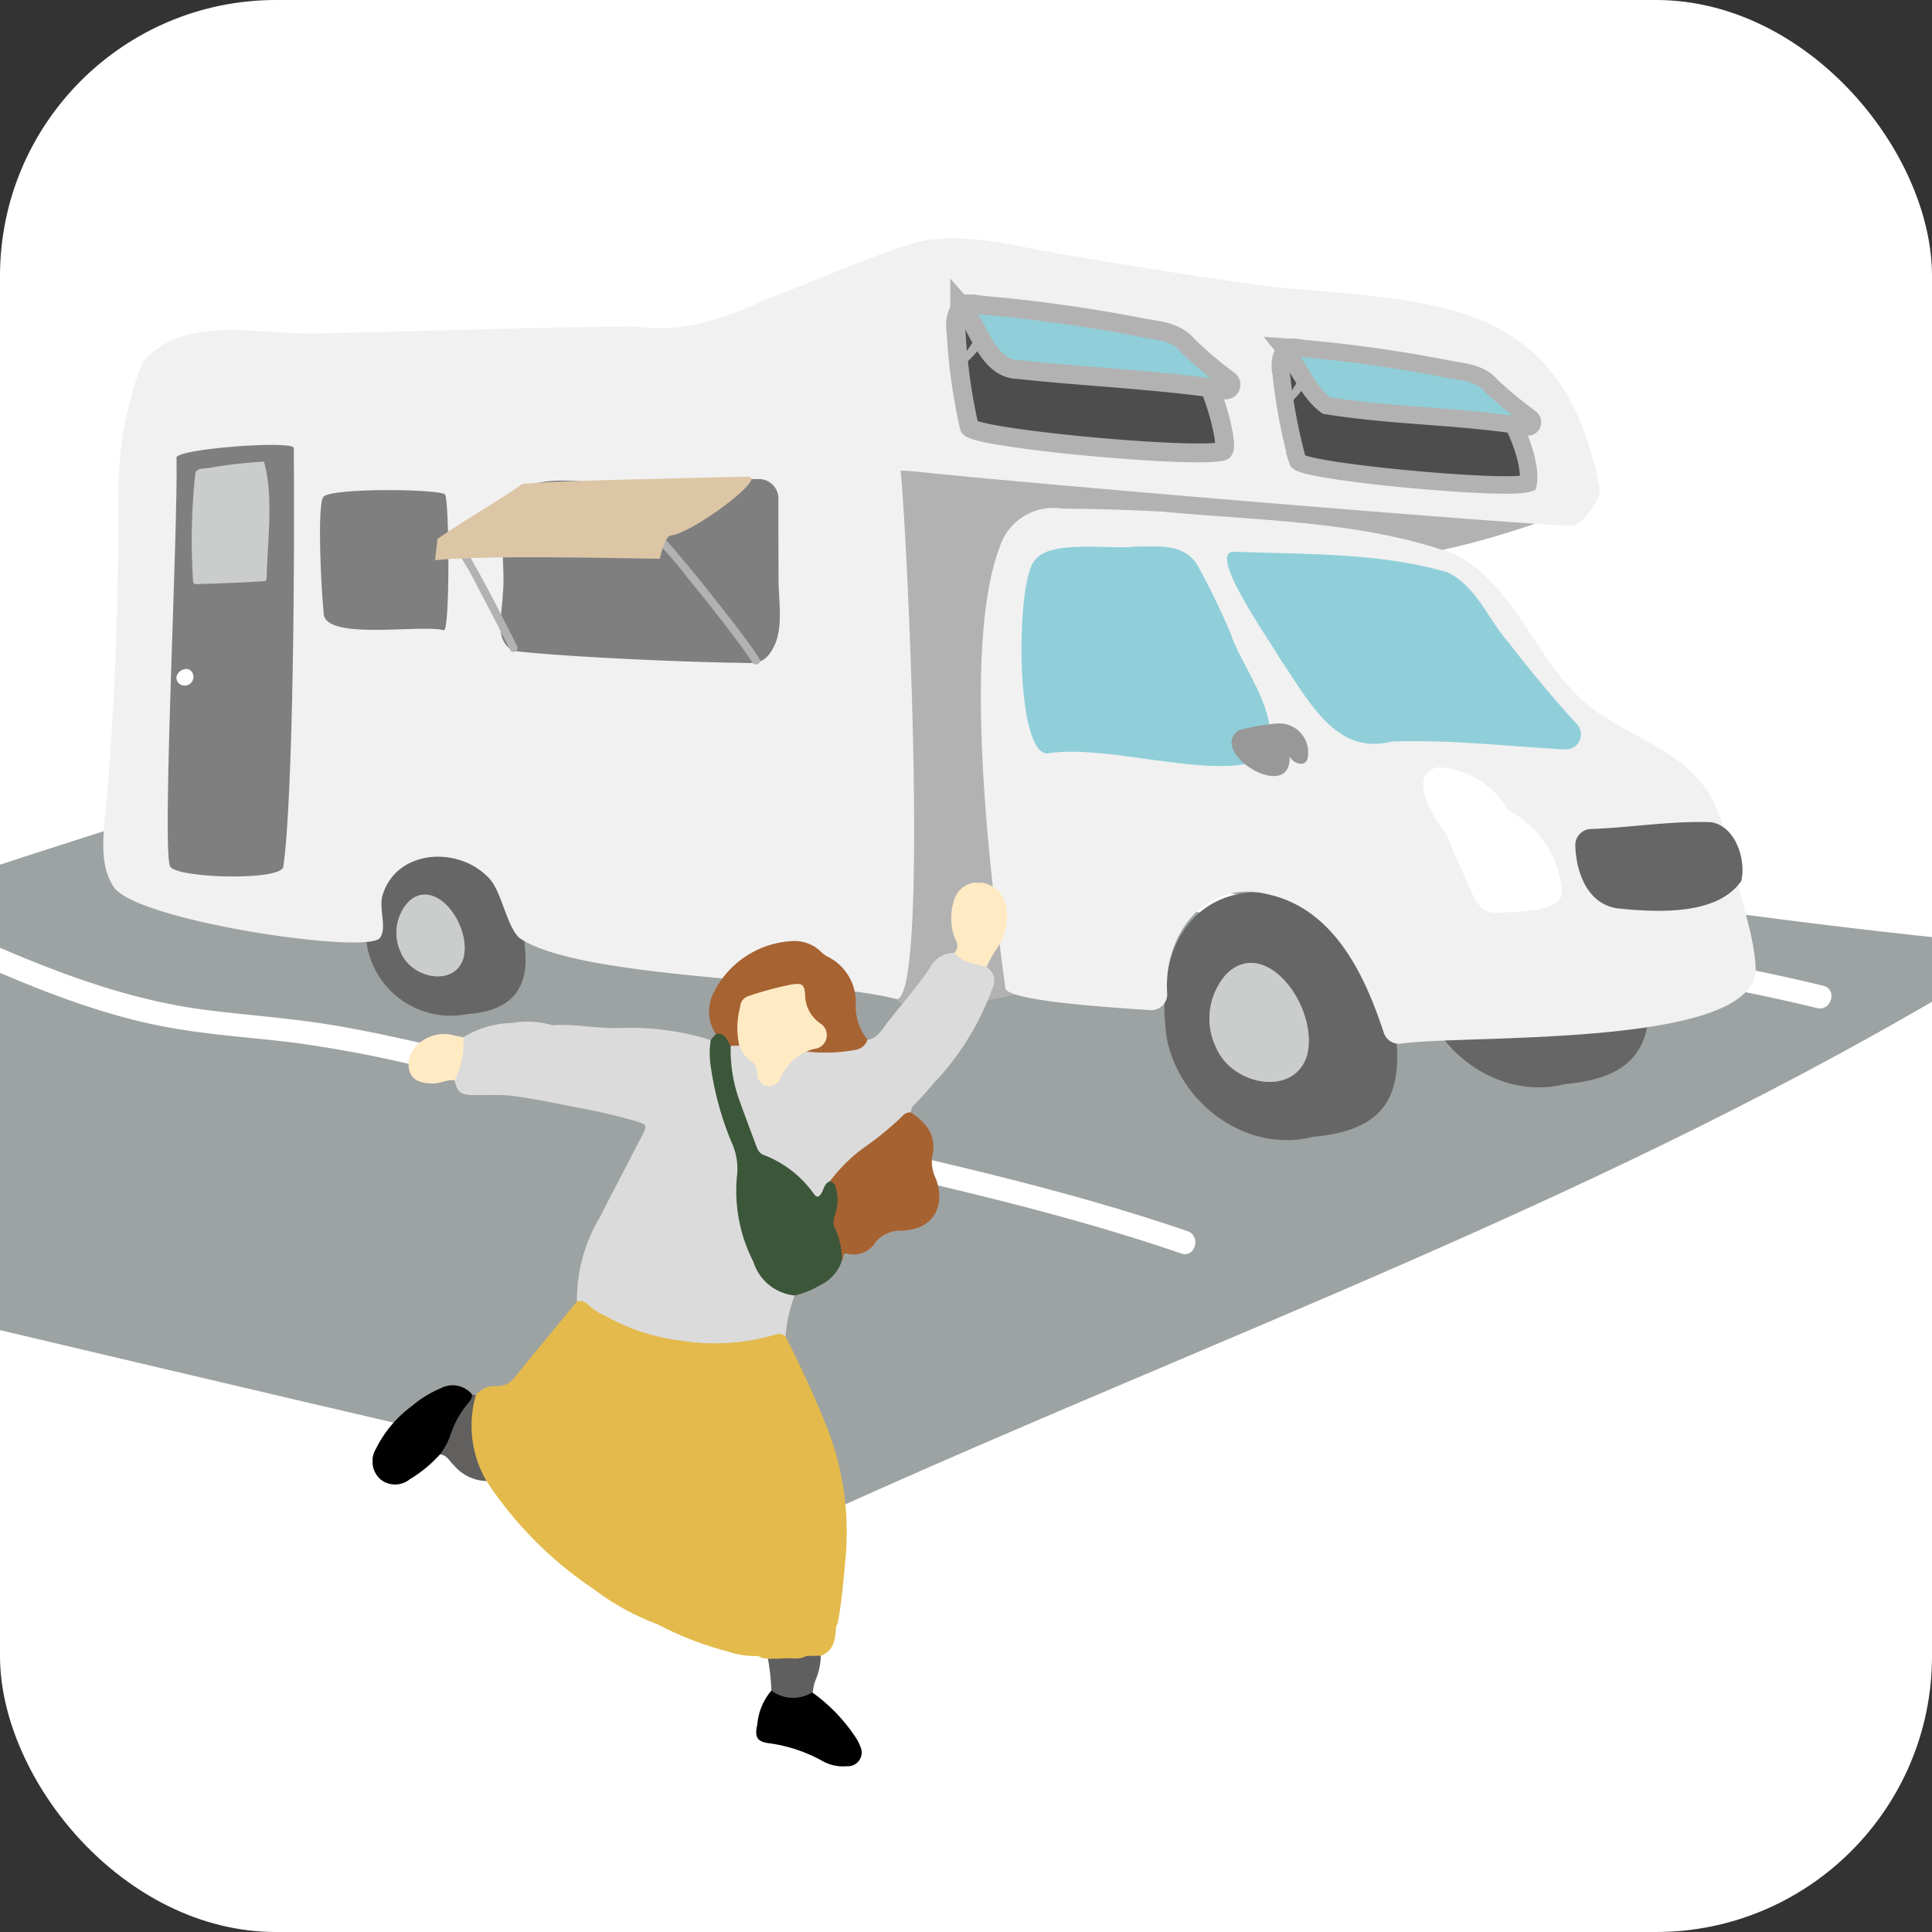 <svg xmlns="http://www.w3.org/2000/svg" xmlns:xlink="http://www.w3.org/1999/xlink" width="140" height="140" viewBox="0 0 140 140"><rect x="0" y="0" width="140" height="140" fill="#333333" stroke="none"/><defs><clipPath id="a"><rect width="140" height="140" rx="20" transform="translate(460 1649)" fill="#fff"/></clipPath><clipPath id="b"><rect width="199.248" height="92.481" fill="none"/></clipPath><clipPath id="c"><rect width="45.975" height="64.039" fill="none"/></clipPath></defs><g transform="translate(-460 -1639)"><rect width="140" height="140" rx="20" transform="translate(460 1639)" fill="#fff"/><g transform="translate(0 -10)" clip-path="url(#a)"><g transform="translate(405 1666.26)"><g clip-path="url(#b)"><path d="M198.561,144.733c-26.7,16.178-55.835,26.514-83.915,39.266-4.88.265-111.332-26.194-114.6-25.749-.371-1.239,1.568-2.515,2.558-2.877,23.826-9.407,64.981-22.854,83.975-28.226,12.641.459,55.706,7.056,73.806,10.308,12.658,2,25.359,3.815,38.176,5.075.979.094.849,1.7,0,2.2" transform="translate(0 -91.519)" fill="#9da2a3"/><path d="M179.232,178.967c5.332,2.384,10.737,4.812,16.512,5.895,3.011.565,6.073.75,9.111,1.118a88.835,88.835,0,0,1,8.848,1.643c6.026,1.36,12.044,2.757,18.065,4.137,5.991,1.372,11.986,2.727,17.971,4.125,5.859,1.368,11.7,2.825,17.43,4.677q1.073.347,2.14.713c1.026.351,1.466-1.272.447-1.621-5.667-1.941-11.465-3.462-17.289-4.852-5.927-1.414-11.874-2.743-17.814-4.1l-18.115-4.15c-2.915-.668-5.831-1.347-8.783-1.835-3.02-.5-6.071-.7-9.1-1.087-5.81-.738-11.244-2.862-16.567-5.216q-1-.444-2-.893a.867.867,0,0,0-1.15.3.847.847,0,0,0,.3,1.15" transform="translate(-128.716 -127.704)" fill="#fff"/><path d="M338.046,145.071c5.537,1.892,11.132,3.775,16.991,4.329,3,.284,6.018.185,9.027.276a90.537,90.537,0,0,1,9.047.828c6.085.8,12.166,1.637,18.249,2.457s12.193,1.624,18.285,2.471c5.95.828,11.894,1.746,17.757,3.067q1.088.245,2.172.509c1.051.256,1.5-1.365.447-1.621-5.84-1.421-11.772-2.41-17.718-3.264-6.039-.868-12.091-1.651-18.137-2.466l-18.323-2.469c-3.051-.411-6.1-.839-9.176-1.061-3.012-.217-6.03-.135-9.046-.246-5.9-.219-11.515-1.858-17.072-3.733q-1.029-.347-2.056-.7c-1.026-.351-1.467,1.273-.447,1.621" transform="translate(-242.908 -103.219)" fill="#fff"/><path d="M302.313,164.754c-.278-8.86-12.921-10.782-11.456-.3a6.167,6.167,0,0,0,7.286,5.013c2.973-.2,4.5-1.666,4.17-4.714m-4.451.63c-.606,2.115-3.709,1.545-4.526-.347a3.318,3.318,0,0,1,.506-3.673c1.958-1.947,4.6,1.661,4.02,4.02" transform="translate(-209.272 -113.243)" fill="#666"/><path d="M303.672,174.327c-.606,2.115-3.709,1.545-4.526-.347a3.318,3.318,0,0,1,.506-3.673c1.958-1.947,4.6,1.661,4.02,4.02" transform="translate(-215.082 -122.186)" fill="#cbcccc"/><path d="M514.229,179.979c-.563-12.945-18.66-15.8-16.675-.434.827,4.8,5.75,8.525,10.606,7.3,4.487-.415,6.445-2.242,6.069-6.862m-6.479.917c-.882,3.079-5.4,2.249-6.587-.5a4.829,4.829,0,0,1,.736-5.347c2.85-2.834,6.7,2.418,5.851,5.851" transform="translate(-358.028 -121.723)" fill="#666"/><path d="M516.156,194.068c-.882,3.079-5.4,2.249-6.587-.5a4.829,4.829,0,0,1,.736-5.347c2.85-2.834,6.7,2.418,5.851,5.851" transform="translate(-366.434 -134.895)" fill="#cbcccc"/><path d="M579.413,166.353c-.563-12.945-18.66-15.8-16.675-.435.827,4.8,5.75,8.525,10.605,7.3,4.488-.415,6.445-2.242,6.07-6.862" transform="translate(-404.947 -111.915)" fill="#666"/><path d="M469.561,63.39c-7.51,2.673-15.31,4.209-23.224,2.522-4.718-.588-10.042-1.856-14.507.281-.564.6-.463,1.87-.567,2.647-.188,1.417-.324,2.843-.447,4.267a83.2,83.2,0,0,0,.1,15.943c-.08,1.9,2.3,7.953.247,8.7-1.633.548-8.084,1.533-8.81.407-.828-1.284-.035-4.178.013-5.655.761-10.6-2.444-21.064-2.235-31.578a1.175,1.175,0,0,1,1.15-1.15q18.058,1.088,36.165.755c4.131.059,8.842-.938,12.619,1.079a1.02,1.02,0,0,1-.5,1.783" transform="translate(-302.399 -43.023)" fill="#b2b2b2"/><path d="M506.086,103.188c.019,5.8-21.113,4.716-25.849,5.434a1.175,1.175,0,0,1-1.11-.843c-1.364-4.146-3.568-8.843-8.22-9.954-4.659-1.266-7.781,2.859-7.459,7.211a1.16,1.16,0,0,1-1.15,1.149c-2.956-.2-10.423-.663-10.58-1.6-.734-5.6-3.334-24.134-.439-31.881a4.092,4.092,0,0,1,4.58-2.865q3.642.023,7.279.218c7.031.672,14.456.661,21.138,3.079,4.524,2.337,5.871,7.861,9.693,10.957,2.859,2.307,6.714,3.144,8.766,6.428a19.208,19.208,0,0,1,1.987,5.968c.4,2.232,1.292,4.429,1.364,6.7" transform="translate(-323.866 -50.241)" fill="#f1f1f1"/><path d="M329.362,20.848c-6.808-.31-48.56-3.847-48.595-4.1.4,2.978,2.185,38.612-.3,38.385-5.65-1.476-23.023-1.424-27.326-4.437-.943-.922-1.281-3.445-2.227-4.363-2.194-2.292-6.6-2.051-7.652,1.214-.34.98.338,2.409-.21,3.157-.907,1.239-17.632-1.228-19.278-3.677-.96-1.426-.813-3.3-.65-5.007.765-8.027.984-16.07.984-24.13A26.387,26.387,0,0,1,225.837,9c3.047-3.557,8.487-1.978,12.553-2.1,7.729-.141,15.455-.45,23.184-.5,3.582.515,6.59-.635,9.767-2.1,3.46-1.264,6.823-2.833,10.339-3.928,3.516-.956,7.39.222,10.887.8,4.977.829,10.106,1.7,15.171,2.356,11.754,1.128,21.02.618,23.7,14.615.182.693-1.317,2.745-2.076,2.71" transform="translate(-160.521 0)" fill="#f1f1f1"/><path d="M538.051,95.419c-4.183-.236-8.362-.729-12.558-.568-4.081,1.057-6.083-3.212-8.048-6-.469-.947-5.452-7.875-3.288-7.758,5.148.2,10.417.04,15.418,1.488,2.134,1.018,2.943,3.417,4.451,5.1,1.537,2.014,3.172,3.962,4.882,5.851a1.088,1.088,0,0,1-.857,1.879" transform="translate(-369.697 -58.372)" fill="#90cfd9"/><path d="M477.654,95.236c-3.659,1.327-11.03-1.2-15.252-.528-2.445.339-2.392-12.724-.943-14.032,1.078-1.45,5.444-.726,7.289-.949,1.621,0,3.478-.245,4.445,1.336a51.873,51.873,0,0,1,2.431,5c.847,2.63,4.371,6.708,2.029,9.176" transform="translate(-331.43 -57.379)" fill="#90cfd9"/><path d="M615.695,155.247c-1.748,2.571-6.235,2.282-9,2-2.177-.33-2.991-2.642-3.037-4.6a1.17,1.17,0,0,1,1.15-1.15c2.888-.1,5.839-.608,8.7-.491,1.774.3,2.527,2.693,2.186,4.235" transform="translate(-434.507 -108.685)" fill="#666"/><path d="M345.544,74.376c-.732,1.494-1.446,1.238-2.887,1.225-4.055-.055-12.648-.45-16.022-.856-1.458-.778-.783-2.68-.767-4.165.237-1.675-.46-5.468.512-6.6,1.323-2.435,5.4-1.268,7.741-1.465,3.472-.013,6.862-.208,10.333-.221a1.41,1.41,0,0,1,1.389,1.387q0,2.94.008,5.879c0,1.462.358,3.458-.307,4.817" transform="translate(-234.436 -44.838)" fill="#7f7f80"/><path d="M248.8,53.679c-.055-.583-8.513.058-8.5.694.126,5.064-1.092,28.756-.45,29.649.6.839,7.87,1.023,8.183.037.735-4.932.836-22.873.765-30.38" transform="translate(-172.509 -38.473)" fill="#7f7f80"/><path d="M288.019,75.31c-1.643-.474-8.877.836-8.717-1.342-.2-1.951-.454-7.651-.029-8.31.45-.7,8.594-.59,8.835-.182.31.521.358,9.877-.09,9.835" transform="translate(-200.854 -46.896)" fill="#7f7f80"/><path d="M574.345,145.517a7.171,7.171,0,0,0-3.841-5.567,6.255,6.255,0,0,0-5.039-3.142c-2.45.419-.345,3.784.57,4.883.45,1.215,1.013,2.395,1.539,3.585.425.962.739,2.011,1.96,2.093,1.237-.123,5.3.108,4.811-1.853" transform="translate(-406.195 -98.474)" fill="#fff"/><path d="M520.256,128.091c-.24.592-1.093.234-1.279-.266.2,3.518-5.974-.213-3.7-1.852a14.351,14.351,0,0,1,2.861-.5,2.1,2.1,0,0,1,2.122,2.62" transform="translate(-370.53 -90.309)" fill="#989898"/><path d="M462.759,27.657c-1.665.6-18.157-.914-18.371-1.751a40.589,40.589,0,0,1-.952-6.836c-.176-1.028.157-2.285,1.435-2.043l12.146,1.995a4.917,4.917,0,0,1,4.068,2.608c1.012,1.439,2.2,5.836,1.675,6.028" transform="translate(-319.151 -12.234)" fill="#4d4d4d"/><path d="M462.759,27.657c-1.665.6-18.157-.914-18.371-1.751a40.589,40.589,0,0,1-.952-6.836c-.176-1.028.157-2.285,1.435-2.043l12.146,1.995a4.917,4.917,0,0,1,4.068,2.608C462.1,23.068,463.287,27.465,462.759,27.657Z" transform="translate(-319.151 -12.234)" fill="none" stroke="#b2b2b2" stroke-miterlimit="10" stroke-width="1.368"/><path d="M463.666,23.131c-4.939-.732-9.967-.926-14.936-1.464-2.322-.038-2.9-3.263-4.254-4.788A108.857,108.857,0,0,1,457.6,18.617c1.2.226,2.526.272,3.371,1.286a29.374,29.374,0,0,0,2.986,2.539.379.379,0,0,1-.3.689" transform="translate(-319.932 -12.149)" fill="#90cfd9"/><path d="M463.666,23.131c-4.939-.732-9.967-.926-14.936-1.464-2.322-.038-2.9-3.263-4.254-4.788A108.857,108.857,0,0,1,457.6,18.617c1.2.226,2.526.272,3.371,1.286a29.374,29.374,0,0,0,2.986,2.539A.379.379,0,0,1,463.666,23.131Z" transform="translate(-319.932 -12.149)" fill="none" stroke="#b2b2b2" stroke-miterlimit="10" stroke-width="1.368"/><path d="M445.726,25.777a.177.177,0,0,0-.1-.022c-.395-.448-1.326,1.575-1.66,1.874-.123.184.15.384.3.233.335-.466,1.738-1.571,1.463-2.084" transform="translate(-319.539 -18.491)" fill="#b2b2b2"/><path d="M545.347,38.078c-1.477.551-16.464-.847-16.7-1.62a39.131,39.131,0,0,1-1.189-6.312c-.2-.919.014-2.111,1.2-1.885l11.08,1.844c3.506-.2,6,6.122,5.607,7.974" transform="translate(-379.615 -20.321)" fill="#4d4d4d"/><path d="M545.347,38.078c-1.477.551-16.464-.847-16.7-1.62a39.131,39.131,0,0,1-1.189-6.312c-.2-.919.014-2.111,1.2-1.885l11.08,1.844C543.246,29.907,545.744,36.226,545.347,38.078Z" transform="translate(-379.615 -20.321)" fill="none" stroke="#b2b2b2" stroke-miterlimit="10" stroke-width="1.267"/><path d="M545.766,33.9c-4.8-.792-9.745-.75-14.534-1.537-1.325-.978-2.048-2.922-3.12-4.239a98.631,98.631,0,0,1,11.956,1.608c1.113.209,2.312.262,3.11,1.188A28.849,28.849,0,0,0,546,33.262c.333.243.163.741-.235.636" transform="translate(-380.132 -20.242)" fill="#90cfd9"/><path d="M545.766,33.9c-4.8-.792-9.745-.75-14.534-1.537-1.325-.978-2.048-2.922-3.12-4.239a98.631,98.631,0,0,1,11.956,1.608c1.113.209,2.312.262,3.11,1.188A28.849,28.849,0,0,0,546,33.262C546.334,33.506,546.164,34,545.766,33.9Z" transform="translate(-380.132 -20.242)" fill="none" stroke="#b2b2b2" stroke-miterlimit="10" stroke-width="1.267"/><path d="M529.92,36.345a.159.159,0,0,0-.1-.02c-.389-.4-1.113,1.441-1.411,1.73-.1.169.154.354.283.214.3-.449,1.486-1.435,1.223-1.924" transform="translate(-380.332 -26.105)" fill="#b2b2b2"/><path d="M366.457,77.908a27.651,27.651,0,0,1,2.149,2.515c1.112,1.36,2.207,2.735,3.263,4.14.473.63.943,1.264,1.374,1.924.2.309.7.021.5-.29-.854-1.307-1.829-2.54-2.792-3.767-1.019-1.3-2.056-2.585-3.123-3.845a14.024,14.024,0,0,0-.96-1.083c-.267-.256-.674.15-.407.407" transform="translate(-263.711 -55.726)" fill="#b2b2b2"/><path d="M314,79.4a23.635,23.635,0,0,1,1.7,2.947q.945,1.772,1.851,3.565.2.389.393.778c.166.331.662.04.5-.29-1-1.988-2.008-3.972-3.1-5.91a13.175,13.175,0,0,0-.843-1.381c-.217-.294-.716-.008-.5.29" transform="translate(-225.977 -56.852)" fill="#b2b2b2"/><path d="M331.454,61.666c-3.3.092-15.834.309-16.4.568-.375.372-4.676,2.928-6.083,3.944l-.177,1.544c3.69-.388,13.164-.138,16.289-.107,0,0,.318-1.639.807-1.688,1.566-.157,7.1-4.3,5.563-4.261" transform="translate(-222.268 -44.387)" fill="#dcc6a5"/><path d="M251.293,66.247a.2.2,0,0,1-.192.192c-1.583.1-3.357.172-4.943.211a.2.2,0,0,1-.192-.192,44.568,44.568,0,0,1,.17-7.9c.185-.325.56-.276.878-.309a33.878,33.878,0,0,1,4.085-.476c.718,2.53.251,5.738.194,8.476" transform="translate(-176.972 -41.582)" fill="#cbcccc"/><path d="M243.134,111.825c-.291-.933-1.681-.081-1.051.621a.638.638,0,0,0,1.051-.621" transform="translate(-174.134 -80.195)" fill="#fff"/></g></g></g><g transform="translate(487 1702.962)"><g clip-path="url(#c)"><path d="M34.2,83.336l-.071.023-.068-.028a4.826,4.826,0,0,0-2.166-.675,8.952,8.952,0,0,1-2.079-.692,12.313,12.313,0,0,0-2.985-.942A17.923,17.923,0,0,1,22.259,78.5a27.762,27.762,0,0,1-7.789-7.844c-1.427-1.324-1.845-4.725-.765-6.23a1.733,1.733,0,0,1,1.47-.65,1.571,1.571,0,0,0,1.414-.73Q18.34,60.9,20.1,58.767l.928-1.125c.393-.313.73-.092,1.051.126a16.188,16.188,0,0,0,8.84,2.653,11.627,11.627,0,0,0,3.944-.508c.448-.145.966-.372,1.279.26,1.112,2.226,2.178,4.472,3.08,6.795a20.843,20.843,0,0,1,1.237,9.6c-.131,1.431-.249,2.859-.518,4.272a2.561,2.561,0,0,1-.139.389c-.03.017-.08.027-.088.052a3.784,3.784,0,0,1-1.991,2.084,1.077,1.077,0,0,1-.277.144,2.409,2.409,0,0,1-1.432-.065c-.6-.226-1.225.179-1.814-.108" transform="translate(-6.218 -27.297)" fill="#e3ba4b"/><path d="M35.21,41.981c-.315-.273-.636-.162-.984-.053a15.525,15.525,0,0,1-6.724.343,14.584,14.584,0,0,1-5.327-1.764,4.687,4.687,0,0,1-1.313-.849.744.744,0,0,0-.766-.207A11.72,11.72,0,0,1,21.78,33.3c1-1.965,2.032-3.909,3.037-5.87.373-.727.353-.784-.4-1.027a41.818,41.818,0,0,0-4.575-1.051c-1.464-.3-2.93-.6-4.41-.794-.966-.124-1.958-.032-2.937-.064-.858-.028-1.078-.229-1.265-1.053-.04-.057-.1-.124-.092-.178a18.99,18.99,0,0,1,.726-2.96,7.063,7.063,0,0,1,3.551-1.034,6.372,6.372,0,0,1,2.8.14.562.562,0,0,0,.207.024c1.6-.1,3.195.27,4.79.2a19.692,19.692,0,0,1,6.577.878,1.031,1.031,0,0,1,.248.779,19.719,19.719,0,0,0,1.716,7.006A3.389,3.389,0,0,1,32,30.137a11.606,11.606,0,0,0,1.463,6.988,2.633,2.633,0,0,0,1.626,1.4,1.181,1.181,0,0,1,.779.491,10.56,10.56,0,0,0-.654,2.962" transform="translate(-5.287 -9.107)" fill="#dbdbdb"/><path d="M67.7,10.7a1.156,1.156,0,0,1,.429,1.544,19.7,19.7,0,0,1-3.761,6.346c-.641.685-1.228,1.427-1.9,2.084a.772.772,0,0,0-.249.558,11.134,11.134,0,0,1-2.324,2.055A15.7,15.7,0,0,0,56.4,26.523c-.082.115-.164.229-.252.338-.606.76-.863.8-1.458.071a7.762,7.762,0,0,0-2.966-2.284,1.767,1.767,0,0,1-1-1.026,25.3,25.3,0,0,1-1.748-5.6,2.452,2.452,0,0,1,.12-1.64.648.648,0,0,1,.609-.127c.636.611,1.414,1.109,1.646,2.051.075.3.177.632.566.65.359.016.552-.258.711-.529A3.117,3.117,0,0,1,54.709,16.7c.973-.07,1.94-.2,2.918-.183.554.009.929-.472,1.456-.543.622-.087.947-.592,1.266-1.016,1.061-1.412,2.266-2.712,3.244-4.192a2,2,0,0,1,1.784-1.1A7.78,7.78,0,0,1,67.7,10.7" transform="translate(-23.217 -4.587)" fill="#dbdbdb"/><path d="M48.035,21.636a10.8,10.8,0,0,0,.61,3.9q.589,1.62,1.195,3.233c.122.323.239.664.624.787a7.94,7.94,0,0,1,3.579,2.78c.086.1.156.236.339.224.417-.255.317-.918.834-1.11.851-.012.865.7.822,1.183a7.44,7.44,0,0,0,.2,3.392c.13.347-.139.744-.132,1.13a2.983,2.983,0,0,1-1.6,1.824,6.005,6.005,0,0,1-1.835.745,3.492,3.492,0,0,1-2.993-2.444,11.268,11.268,0,0,1-1.2-6.105,4.6,4.6,0,0,0-.407-2.609A22.579,22.579,0,0,1,46.6,23.2a6.206,6.206,0,0,1-.012-1.991l.376-.439c.865-.345,1.057.15,1.073.862" transform="translate(-22.085 -9.811)" fill="#3c5639"/><path d="M63.973,42.4a5.564,5.564,0,0,0-.521-2.325c-.239-.465.016-.9.116-1.316a3.075,3.075,0,0,0-.092-1.748c-.065-.193-.232-.246-.389-.316A11.824,11.824,0,0,1,65.636,34.2a22.093,22.093,0,0,0,2.755-2.275.729.729,0,0,1,.564-.228c1.153.769,1.919,1.706,1.545,3.225a2.891,2.891,0,0,0,.293,1.623c.734,2.129-.363,3.723-2.6,3.724a2.319,2.319,0,0,0-1.812.862,1.859,1.859,0,0,1-2,.814c-.437-.132-.219.347-.41.446" transform="translate(-29.957 -15.053)" fill="#a76231"/><path d="M48,15.652c-.274-.391-.38-.993-1.073-.862a2.949,2.949,0,0,1-.152-3,6.715,6.715,0,0,1,5.737-3.731,2.73,2.73,0,0,1,2.08.821,1.977,1.977,0,0,0,.515.347,3.677,3.677,0,0,1,1.961,3.355,3.849,3.849,0,0,0,.848,2.623,1.066,1.066,0,0,1-.83.727,11.925,11.925,0,0,1-3.6.13c.156-.6,1.193-.439,1.09-1.241-.079-.617-.711-.826-1.022-1.277a2.231,2.231,0,0,1-.362-1.182c-.038-.667-.394-.934-1.039-.825a15.434,15.434,0,0,0-2.512.694,1.217,1.217,0,0,0-.729,1.061c-.154.777-.075,1.581-.291,2.348L48,15.652" transform="translate(-22.054 -3.827)" fill="#a76332"/><path d="M4.873,74.383a9.5,9.5,0,0,1-2.18,1.794,1.69,1.69,0,0,1-2.138-.008,1.761,1.761,0,0,1-.306-2.217,8.585,8.585,0,0,1,2.617-3.1,7.833,7.833,0,0,1,2.05-1.259,1.815,1.815,0,0,1,2.287.434c.239.341-.033.569-.183.823a14.7,14.7,0,0,0-1.28,2.588,1.252,1.252,0,0,1-.867.943" transform="translate(0 -32.944)" fill="#010101"/><path d="M57.031,111.546a12.407,12.407,0,0,1,3.156,3.308,2.516,2.516,0,0,1,.276.562.994.994,0,0,1-.957,1.453,3.03,3.03,0,0,1-1.722-.349,10.99,10.99,0,0,0-3.839-1.305c-.958-.109-1.14-.429-.933-1.361a4.359,4.359,0,0,1,1.022-2.465c.571-.348.952.307,1.474.277s.988-.451,1.523-.121" transform="translate(-25.136 -52.845)" fill="#010101"/><path d="M82.39,6.115c-.808-.272-1.737-.272-2.322-1.04.441-.434.091-.872-.045-1.264a4.237,4.237,0,0,1,.106-2.771A1.79,1.79,0,0,1,82.206.029a2.149,2.149,0,0,1,1.646,1.937,3.909,3.909,0,0,1-.695,2.781,10.087,10.087,0,0,0-.767,1.369" transform="translate(-37.909 0)" fill="#ffeac3"/><path d="M8.919,21.1a6.034,6.034,0,0,1-.634,3.138c-.537-.081-1.015.227-1.549.224-.971-.006-1.483-.244-1.724-.893a1.966,1.966,0,0,1,.729-2.044A2.772,2.772,0,0,1,8.3,20.988a5.713,5.713,0,0,0,.616.116" transform="translate(-2.344 -9.91)" fill="#ffeac4"/><path d="M57.8,109.155a.3.3,0,0,0-.1.01A2.629,2.629,0,0,1,54.8,109a16.42,16.42,0,0,0-.252-2.305c.9-.489,1.882.16,2.789-.213l0,.011a.711.711,0,0,1,1.044-.02,4.778,4.778,0,0,1-.351,1.693,3.035,3.035,0,0,0-.231.99" transform="translate(-25.902 -50.454)" fill="#605f5f"/><path d="M9.279,74.97a5.019,5.019,0,0,0,.744-1.343A6.99,6.99,0,0,1,11.449,71.1a.765.765,0,0,0,.16-.484l.283.043a7.976,7.976,0,0,0,.766,6.23,3.174,3.174,0,0,1-2.347-1.127c-.331-.278-.5-.774-1.031-.792" transform="translate(-4.406 -33.531)" fill="#61605f"/><path d="M39.249,102.281a4.835,4.835,0,0,1,2.9.607,11.016,11.016,0,0,0,3.563,1.039c.433.071.744.172.768.663a5.728,5.728,0,0,1-2.064-.313,23.763,23.763,0,0,1-5.166-2" transform="translate(-18.637 -48.556)" fill="#e3ba4b"/><path d="M60.9,104.779l-1.045.02c-.026-.883.912-.513,1.254-.961.293-.384.034-1.218.9-1.147-.071.854-.117,1.721-1.106,2.087" transform="translate(-28.42 -48.761)" fill="#e3ba4b"/><path d="M56.736,106.32c-.516.318-1.089.133-1.635.181-.382.033-.768.023-1.153.032-.228-.045-.478-.021-.666-.2.424-.057.9.087,1.235-.328a.267.267,0,0,1,.374-.024c.537.571,1.231.229,1.844.341" transform="translate(-25.301 -50.293)" fill="#e3ba4b"/><path d="M50.458,18.454a5.831,5.831,0,0,1,.058-2.795.858.858,0,0,1,.586-.8,24.482,24.482,0,0,1,3.132-.843c.757-.116.923-.035.994.687a2.527,2.527,0,0,0,1.156,2.17,1,1,0,0,1-.472,1.806,2.881,2.881,0,0,0-.59.194,3.719,3.719,0,0,0-1.854,1.867.928.928,0,0,1-.986.633.864.864,0,0,1-.716-.9,1.239,1.239,0,0,0-.592-1.014,2.425,2.425,0,0,1-.717-1.007" transform="translate(-23.885 -6.636)" fill="#feeac3"/></g></g></g></svg>